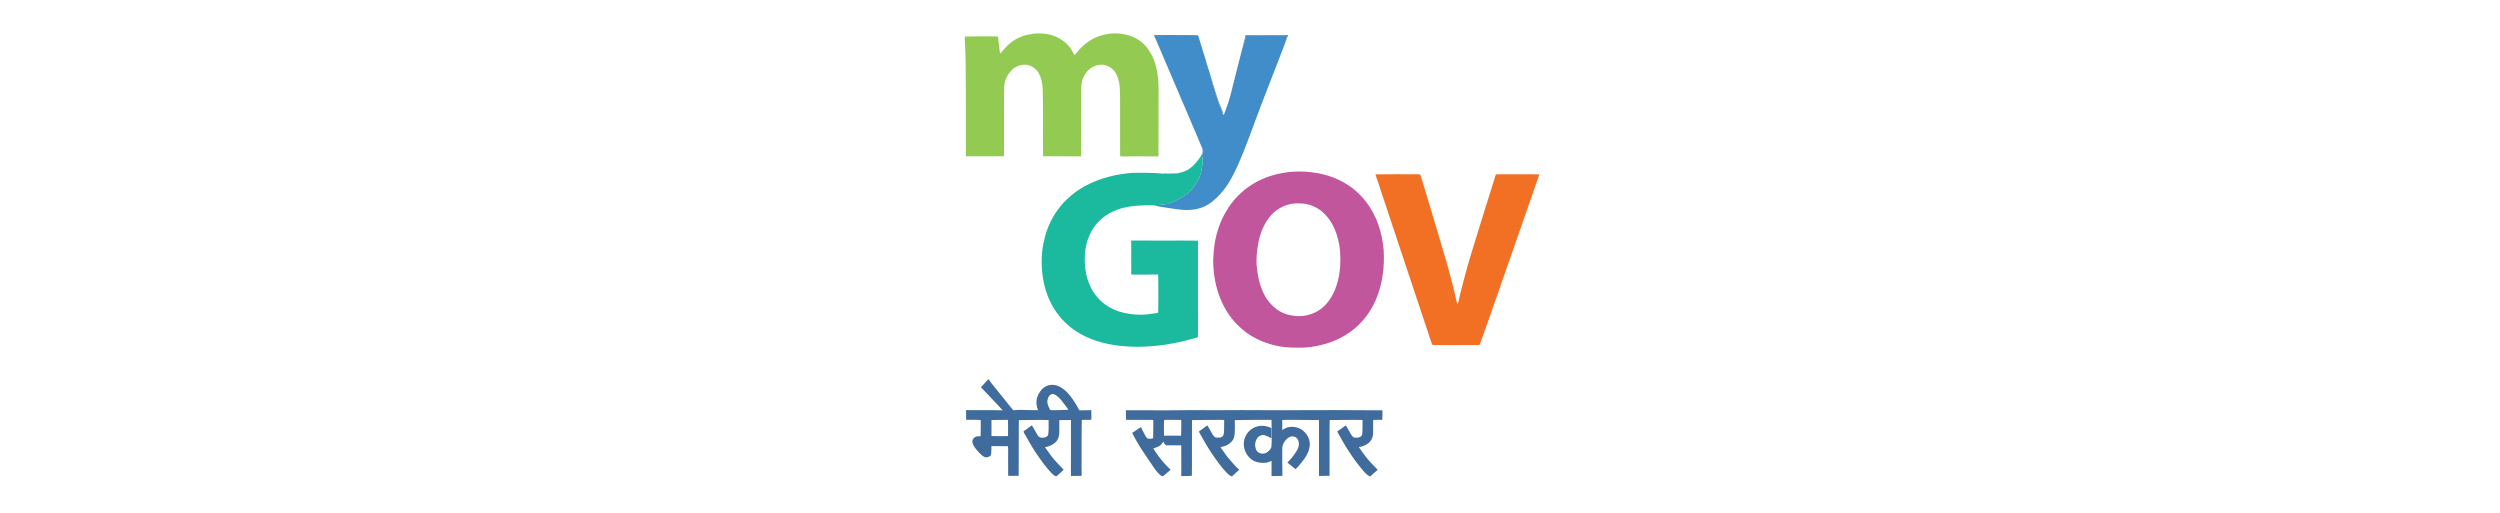 <svg width="395" height="81" viewBox="0 0 395 81" fill="none" xmlns="http://www.w3.org/2000/svg">
<g clip-path="url(#clip0_117_250)">
<path d="M163.078 5.351C164.381 5.177 165.744 5.309 166.952 5.851C167.509 6.124 168.053 6.444 168.493 6.889C169.011 7.388 169.431 7.99 169.713 8.654C169.743 8.654 169.8 8.653 169.828 8.653C170.249 8.162 170.658 7.655 171.147 7.229C171.808 6.656 172.529 6.13 173.353 5.823C174.633 5.323 176.043 5.145 177.402 5.375C178.623 5.563 179.81 6.085 180.708 6.955C181.423 7.664 181.961 8.544 182.323 9.485C182.808 10.794 183.041 12.191 183.049 13.588C183.043 14.154 183.076 14.72 183.052 15.285C183.035 18.426 183.056 21.567 183.035 24.709C182.098 24.744 181.16 24.692 180.224 24.7C179.529 24.702 178.835 24.689 178.141 24.718C177.752 24.714 177.364 24.735 176.978 24.692C176.978 22.435 176.969 20.177 176.973 17.918C176.963 16.553 177.001 15.185 176.922 13.82C176.833 12.86 176.602 11.854 175.965 11.106C175.448 10.536 174.679 10.186 173.91 10.228C173.13 10.265 172.37 10.623 171.841 11.204C171.198 11.887 170.864 12.826 170.847 13.762C170.807 16.787 170.847 19.812 170.845 22.837C170.845 23.461 170.849 24.085 170.824 24.71C169.921 24.726 169.019 24.688 168.117 24.692C167.013 24.683 165.91 24.694 164.806 24.695C164.749 21.189 164.847 17.681 164.748 14.174C164.723 13.199 164.535 12.196 163.998 11.369C163.606 10.778 162.968 10.375 162.278 10.245C161.383 10.121 160.447 10.466 159.817 11.116C159.37 11.573 159.035 12.139 158.826 12.745C158.634 13.349 158.657 13.992 158.643 14.618C158.618 17.866 158.651 21.114 158.636 24.361C158.634 24.47 158.629 24.581 158.623 24.692C157.057 24.704 155.491 24.681 153.925 24.695C153.485 24.698 153.046 24.694 152.607 24.686C152.608 21.533 152.605 18.38 152.603 15.228C152.592 12.264 152.614 9.297 152.444 6.336C152.434 6.15 152.423 5.962 152.446 5.776C153.788 5.737 155.132 5.736 156.476 5.747C156.881 5.777 157.293 5.716 157.694 5.792C157.744 6.483 157.835 7.171 157.926 7.857C157.949 8.06 157.963 8.265 158.017 8.463C158.091 8.405 158.168 8.349 158.227 8.275C158.701 7.669 159.216 7.085 159.843 6.636C160.783 5.922 161.924 5.529 163.078 5.351Z" fill="#92CA52"/>
<path d="M182.319 5.546C183.974 5.53 185.63 5.525 187.287 5.544C187.956 5.558 188.627 5.532 189.296 5.57C189.631 6.612 189.936 7.664 190.268 8.707C190.396 9.154 190.557 9.593 190.663 10.045C190.678 10.325 190.712 10.632 190.909 10.848L190.927 10.87C191.1 11.477 191.322 12.071 191.47 12.684C191.471 12.893 191.511 13.098 191.585 13.292C191.964 14.523 192.301 15.773 192.819 16.954C192.919 17.189 193.038 17.416 193.103 17.665C193.149 17.814 193.168 17.981 193.281 18.099C193.303 18.112 193.346 18.136 193.368 18.148C193.554 17.735 193.668 17.294 193.836 16.873C194.334 15.604 194.603 14.261 194.943 12.944C195.293 11.547 195.656 10.154 196.004 8.757C196.13 8.305 196.218 7.842 196.362 7.396C196.436 7.277 196.505 7.151 196.535 7.012C196.638 6.559 196.767 6.112 196.885 5.662C197.425 5.559 197.977 5.624 198.523 5.612C199.104 5.595 199.683 5.665 200.264 5.645C201.276 5.651 202.288 5.638 203.3 5.666C203.287 5.821 203.287 5.977 203.287 6.132C202.974 7.07 202.58 7.983 202.241 8.914C201.272 11.393 200.324 13.88 199.354 16.36C198.055 19.736 196.913 23.18 195.409 26.473C194.977 27.412 194.5 28.334 193.934 29.199C193.289 30.181 192.501 31.068 191.595 31.811C191.071 32.217 190.495 32.579 189.869 32.795C189.713 32.837 189.573 32.888 189.424 32.932C188.991 33.091 188.519 33.122 188.062 33.157C186.781 33.286 184.974 32.883 183.706 32.727C183.212 32.645 183.751 32.755 182.234 32.428C182.412 32.438 183.104 32.38 183.278 32.366C183.842 32.281 184.329 32.259 184.867 32.102C185.435 31.883 185.988 31.618 186.502 31.291C186.766 31.075 187.107 30.985 187.362 30.756C187.561 30.582 187.783 30.437 187.985 30.269C188.289 29.982 188.535 29.639 188.757 29.285C189.163 28.771 189.48 28.181 189.671 27.549C189.827 27.21 189.794 26.829 189.884 26.473C189.977 26.088 190.02 25.692 190.04 25.298C190.055 25.058 189.956 24.836 189.884 24.614C190.025 24.337 190.115 24.022 190.09 23.708C190.091 23.587 190.002 23.5 189.941 23.408C189.443 22.162 188.887 20.934 188.373 19.694C186.989 16.465 185.615 13.232 184.233 10.003C183.588 8.52 182.986 7.018 182.319 5.546Z" fill="#418DC9"/>
<path d="M196.8 5.564C197.162 5.516 197.527 5.548 197.891 5.543C199.768 5.537 201.646 5.554 203.523 5.562C203.445 5.752 203.378 5.947 203.287 6.132C203.287 5.977 203.287 5.821 203.3 5.666C202.288 5.638 201.276 5.651 200.264 5.645C199.683 5.665 199.105 5.595 198.523 5.612C197.977 5.624 197.425 5.559 196.885 5.662C196.767 6.112 196.638 6.559 196.535 7.012C196.505 7.151 196.436 7.277 196.362 7.396C196.481 6.779 196.701 6.186 196.8 5.564Z" fill="#406C9D"/>
<path d="M190.663 10.045C190.761 10.308 190.836 10.578 190.909 10.848C190.712 10.632 190.678 10.325 190.663 10.045Z" fill="#406C9D"/>
<path d="M191.47 12.684C191.955 14.144 192.315 15.652 192.947 17.059C193.104 17.389 193.214 17.739 193.281 18.099C193.168 17.981 193.149 17.814 193.103 17.665C193.038 17.416 192.919 17.189 192.819 16.954C192.301 15.773 191.964 14.523 191.585 13.292C191.511 13.098 191.471 12.893 191.47 12.684Z" fill="#406C9D"/>
<path d="M189.941 23.408C190.002 23.5 190.091 23.587 190.09 23.708C190.115 24.022 190.025 24.337 189.884 24.614C189.852 24.623 189.789 24.641 189.757 24.65C189.869 24.429 189.997 24.207 190.013 23.956C190.038 23.768 189.979 23.587 189.941 23.408Z" fill="#418DC9"/>
<path d="M183.999 27.453C184.584 27.452 185.172 27.483 185.755 27.406C185.612 27.449 185.469 27.493 185.319 27.496C184.774 27.508 184.227 27.497 183.681 27.494C183.786 27.478 183.892 27.463 183.999 27.453Z" fill="#406C9D"/>
<path d="M166.062 34.906L166.086 34.914C166.088 34.996 166.074 35.106 165.977 35.126C165.931 35.052 165.996 34.946 166.062 34.906Z" fill="#406C9D"/>
<path d="M164.925 38.195C164.939 38.024 164.981 37.856 165.037 37.695C165.033 37.868 165.007 38.041 164.925 38.195Z" fill="#406C9D"/>
<path d="M178.787 43.369C179.188 43.329 179.591 43.359 179.993 43.349C180.988 43.349 181.984 43.341 182.98 43.354L182.984 43.388C182.025 43.398 181.066 43.388 180.108 43.395C179.667 43.386 179.224 43.431 178.787 43.369Z" fill="#406C9D"/>
<path d="M155.108 61.025C155.508 60.697 155.784 60.238 156.189 59.917C156.461 60.343 156.798 60.717 157.105 61.117C157.874 62.059 158.617 63.021 159.392 63.96C159.624 64.238 159.862 64.513 160.083 64.801C160.464 64.821 160.842 64.739 161.222 64.761C162.154 64.785 163.086 64.809 164.018 64.806C163.779 64.28 163.712 63.686 163.787 63.116C163.903 62.558 164.178 62.039 164.538 61.602C164.998 61.052 165.726 60.75 166.435 60.808C166.954 60.842 167.438 61.069 167.862 61.362C168.667 61.916 169.268 62.711 169.785 63.532C170.038 63.95 170.31 64.359 170.514 64.804C170.754 64.865 171.002 64.812 171.246 64.819C171.641 64.803 172.036 64.832 172.431 64.799C172.452 65.309 172.427 65.819 172.433 66.329C171.928 66.331 171.423 66.327 170.919 66.347C170.882 68.133 170.896 69.92 170.894 71.707C170.902 72.864 170.876 74.022 170.901 75.178C170.336 75.193 169.77 75.207 169.206 75.197C169.229 72.253 169.196 69.308 169.212 66.363C168.599 66.369 167.987 66.381 167.374 66.378C167.356 67.064 167.383 67.749 167.367 68.435C167.348 68.996 167.134 69.564 166.71 69.939C166.257 70.326 165.689 70.566 165.105 70.648C165.365 71.01 165.614 71.38 165.876 71.742C166.33 72.387 166.869 72.966 167.408 73.539C167.614 73.768 167.86 73.96 168.048 74.205C168.029 74.287 167.935 74.331 167.881 74.393C167.554 74.669 167.25 74.975 166.922 75.249C166.603 75.237 166.372 74.952 166.141 74.757C165.256 73.823 164.506 72.768 163.782 71.706C163.143 70.767 162.571 69.785 162.023 68.791C161.919 68.581 161.739 68.393 161.726 68.149C161.778 68.052 161.905 68.034 161.989 67.972C162.345 67.731 162.671 67.443 163.029 67.204C163.188 67.386 163.271 67.618 163.398 67.821C163.573 68.132 163.759 68.435 163.935 68.746C164.058 68.962 164.275 69.144 164.532 69.147C164.923 69.18 165.435 69.124 165.606 68.705C165.74 67.933 165.656 67.145 165.681 66.366C165.007 66.33 164.332 66.359 163.657 66.354C162.768 66.351 161.877 66.362 160.988 66.375C160.96 66.904 160.972 67.434 160.97 67.965C160.956 70.366 160.959 72.768 160.95 75.171C160.397 75.174 159.843 75.2 159.289 75.179C159.278 74.217 159.287 73.255 159.282 72.293C159.27 71.695 159.317 71.094 159.261 70.497C158.39 70.497 157.518 70.487 156.647 70.49C156.638 70.857 156.649 71.226 156.607 71.592C156.59 71.722 156.594 71.865 156.52 71.98C156.275 72.221 155.907 72.313 155.576 72.231C155.133 71.991 154.775 71.623 154.453 71.24C154.107 70.849 153.753 70.424 153.638 69.898C153.57 69.58 153.761 69.272 154.009 69.093C154.236 68.928 154.53 68.926 154.799 68.927C154.865 68.941 154.952 68.909 154.942 68.827C154.978 68.008 154.936 67.185 154.961 66.367C154.196 66.285 153.421 66.361 152.652 66.332C152.654 65.82 152.627 65.308 152.634 64.798C154.564 64.829 156.497 64.757 158.426 64.835C157.32 63.6 156.151 62.423 155.018 61.214C155.026 61.14 155.041 61.063 155.108 61.025ZM166.099 62.3C165.737 62.45 165.561 62.851 165.508 63.22C165.405 63.656 165.595 64.085 165.777 64.471C165.846 64.607 165.893 64.817 166.088 64.804C166.996 64.841 167.904 64.757 168.813 64.745C168.656 64.48 168.447 64.253 168.273 64C167.884 63.47 167.483 62.934 166.962 62.528C166.715 62.363 166.4 62.153 166.099 62.3ZM156.655 66.365C156.646 67.21 156.65 68.055 156.655 68.9C157.525 68.918 158.397 68.909 159.267 68.9C159.256 68.047 159.301 67.194 159.264 66.342C158.394 66.355 157.524 66.337 156.655 66.365Z" fill="#406C9D"/>
<path d="M177.915 64.825C180.981 64.805 184.049 64.859 187.115 64.807C188.622 64.793 190.129 64.797 191.636 64.814C193.161 64.813 194.685 64.8 196.21 64.794C197.716 64.807 199.222 64.818 200.727 64.812C202.387 64.814 204.047 64.826 205.708 64.805C207.466 64.782 209.224 64.816 210.982 64.794C212.236 64.793 213.491 64.819 214.745 64.813C215.748 64.812 216.751 64.811 217.754 64.824C217.98 64.829 218.208 64.812 218.434 64.849C218.441 65.341 218.413 65.834 218.396 66.326C217.935 66.335 217.472 66.325 217.012 66.354C216.93 66.384 216.969 66.492 216.957 66.558C216.944 67.268 216.988 67.979 216.938 68.689C216.883 69.199 216.635 69.681 216.234 70.001C215.796 70.364 215.247 70.571 214.69 70.641C214.983 71.031 215.25 71.44 215.54 71.833C216.164 72.685 216.897 73.447 217.642 74.19C217.641 74.21 217.64 74.247 217.638 74.267C217.233 74.58 216.873 74.947 216.487 75.283C216.063 75.121 215.75 74.775 215.449 74.448C214.605 73.47 213.839 72.424 213.133 71.339C212.519 70.422 211.994 69.448 211.444 68.491C211.386 68.378 211.302 68.266 211.318 68.132C211.74 67.889 212.112 67.57 212.51 67.29C212.572 67.237 212.688 67.208 212.721 67.313C212.953 67.774 213.231 68.209 213.48 68.66C213.589 68.846 213.733 69.036 213.938 69.118C214.25 69.178 214.59 69.174 214.885 69.043C215.101 68.946 215.231 68.72 215.243 68.486C215.296 67.778 215.262 67.066 215.283 66.357C214.369 66.32 213.455 66.35 212.541 66.351C211.725 66.347 210.908 66.365 210.091 66.365C210.037 69.3 210.097 72.236 210.07 75.171C209.518 75.192 208.966 75.198 208.415 75.201C208.367 74.645 208.417 74.083 208.404 73.526C208.414 71.593 208.398 69.66 208.402 67.728C208.39 67.274 208.42 66.815 208.388 66.365C207.013 66.342 205.636 66.352 204.261 66.337C203.702 66.344 203.141 66.314 202.585 66.369C202.598 66.893 202.622 67.419 202.585 67.941C202.881 67.807 203.145 67.596 203.467 67.522C204.405 67.278 205.48 67.562 206.144 68.284C206.554 68.703 206.847 69.247 206.927 69.835C207.022 70.354 206.879 70.876 206.709 71.362C206.451 72.028 206.028 72.61 205.578 73.155C205.29 73.484 205.03 73.845 204.693 74.126C204.199 73.746 203.895 73.48 203.411 73.081C203.603 72.871 203.805 72.67 203.888 72.57C204.171 72.285 204.364 71.966 204.611 71.648C204.908 71.232 205.177 70.763 205.228 70.244C205.207 69.906 205.195 69.522 204.937 69.272C204.636 68.939 204.115 68.858 203.723 69.064C203.291 69.272 202.995 69.681 202.775 70.097C202.557 70.522 202.595 71.012 202.593 71.474C202.604 72.71 202.594 73.947 202.624 75.183C202.051 75.221 201.476 75.214 200.902 75.214C200.897 74.416 200.891 73.618 200.908 72.82C200.619 72.921 200.343 73.076 200.036 73.108C199.458 73.165 198.86 73.135 198.316 72.912C197.439 72.576 196.832 71.734 196.596 70.839C196.334 69.798 196.722 68.632 197.542 67.953C198.127 67.468 198.901 67.201 199.658 67.295C200.078 67.327 200.49 67.436 200.866 67.628C200.875 68.166 200.873 68.704 200.866 69.242C200.544 69.057 200.206 68.901 199.856 68.779C199.384 68.628 198.841 68.883 198.599 69.309C198.226 69.882 198.216 70.668 198.579 71.247C198.975 71.76 199.77 71.808 200.265 71.414C200.517 71.198 200.797 70.959 200.885 70.624C200.94 70.07 200.925 69.534 200.923 68.972C200.926 68.542 200.927 68.105 200.923 67.679C200.91 67.235 200.91 66.787 200.897 66.343C198.962 66.358 197.027 66.316 195.092 66.388C195.118 67.104 195.124 67.823 195.081 68.538C195.053 69.005 194.899 69.474 194.567 69.811C194.176 70.2 193.67 70.474 193.132 70.581C193.029 70.599 192.929 70.625 192.835 70.668C193.162 71.088 193.446 71.538 193.763 71.966C194.118 72.457 194.55 72.883 194.936 73.35C195.183 73.647 195.47 73.907 195.743 74.179V74.267C195.37 74.598 195.01 74.946 194.637 75.277C194.294 75.184 194.047 74.908 193.794 74.675C192.927 73.756 192.196 72.72 191.485 71.676C190.729 70.557 190.06 69.381 189.414 68.195C189.86 67.86 190.308 67.526 190.758 67.202C191.05 67.673 191.319 68.161 191.593 68.643C191.685 68.8 191.801 68.946 191.949 69.051C192.107 69.168 192.314 69.135 192.498 69.145C192.758 69.135 193.076 69.113 193.235 68.873C193.422 68.545 193.387 68.152 193.408 67.788C193.425 67.315 193.403 66.84 193.42 66.367C192.883 66.315 192.343 66.354 191.804 66.345C190.648 66.354 189.491 66.346 188.335 66.375C188.33 68.094 188.326 69.813 188.329 71.532C188.321 72.741 188.346 73.953 188.315 75.161C187.769 75.244 187.195 75.2 186.638 75.216C186.64 73.598 186.657 71.978 186.634 70.359C185.846 70.356 185.061 70.368 184.275 70.363C184.016 70.227 183.913 70.029 183.813 69.781C183.686 69.967 183.441 70.293 183.243 70.429C182.936 70.634 182.573 70.718 182.237 70.86C182.456 71.277 182.756 71.647 183.019 72.037C183.598 72.821 184.246 73.553 184.958 74.217C184.614 74.55 184.221 74.83 183.864 75.151C183.791 75.238 183.674 75.22 183.575 75.234C182.98 74.883 182.604 74.281 182.209 73.732C181.324 72.366 180.338 71.066 179.547 69.639C179.322 69.225 179.069 68.823 178.887 68.387C179.365 68.115 179.791 67.76 180.267 67.485C180.568 68.027 180.791 68.619 181.149 69.131C181.35 69.377 181.688 69.335 181.967 69.306C182.062 69.294 182.212 69.264 182.197 69.135C182.216 68.473 182.205 67.81 182.222 67.147C182.219 66.888 182.241 66.624 182.205 66.369C181.823 66.315 181.424 66.352 181.037 66.338C179.993 66.335 178.949 66.349 177.904 66.333C177.901 65.843 177.908 65.35 177.879 64.861L177.915 64.825ZM183.925 66.347C183.89 67.177 183.904 68.006 183.913 68.835C184.812 68.84 185.71 68.835 186.61 68.841C186.658 68.041 186.636 67.237 186.639 66.434C186.664 66.33 186.538 66.352 186.481 66.348C185.629 66.323 184.777 66.342 183.925 66.347Z" fill="#406C9D"/>
<path d="M188.009 26.608C188.712 26.08 189.271 25.378 189.757 24.65C189.769 24.623 189.871 24.433 189.86 24.442C189.933 24.664 190.055 25.058 190.04 25.298C190.02 25.692 189.977 26.088 189.884 26.473C189.794 26.829 189.827 27.21 189.671 27.549C189.48 28.181 189.163 28.771 188.757 29.285C188.535 29.639 188.289 29.982 187.985 30.269C187.783 30.437 187.561 30.582 187.362 30.756C187.107 30.985 186.766 31.075 186.502 31.291C185.988 31.618 185.435 31.883 184.867 32.102C184.343 32.287 184.471 32.209 183.894 32.3C183.708 32.313 183.156 32.382 182.972 32.401C182.724 32.412 182.649 32.417 182.374 32.429L182.096 32.432C181.977 32.432 181.844 32.433 181.729 32.438C181.008 32.413 179.562 32.46 178.494 32.633C176.724 32.899 174.97 33.615 173.686 34.904C172.303 36.238 171.592 38.149 171.42 40.044C171.386 40.648 171.386 41.254 171.414 41.857C171.566 43.751 172.179 45.678 173.483 47.087C174.376 48.086 175.553 48.805 176.816 49.22C177.953 49.584 179.151 49.717 180.341 49.727C181.136 49.713 181.926 49.59 182.71 49.469C182.813 49.433 183.018 49.461 182.995 49.296C183.039 47.892 183.01 46.487 183.012 45.082C183.004 44.517 183.027 43.951 182.984 43.388L182.98 43.354C181.984 43.341 180.988 43.349 179.993 43.349C179.591 43.359 179.188 43.329 178.787 43.369C178.774 43.37 178.749 43.372 178.737 43.373C178.751 42.538 178.734 41.702 178.734 40.866C178.728 39.913 178.748 38.96 178.727 38.008C180.692 37.995 182.658 38.023 184.624 38.011C186.174 38.025 187.727 37.986 189.278 38.026C189.29 41.06 189.274 44.095 189.277 47.129C189.264 49.182 189.311 51.234 189.268 53.286C187.988 53.644 186.707 54.002 185.399 54.235C183.882 54.537 182.343 54.714 180.799 54.768C179.508 54.84 178.214 54.759 176.929 54.639C174.495 54.362 172.059 53.686 169.995 52.317C168.725 51.481 167.618 50.39 166.773 49.118C165.846 47.761 165.243 46.195 164.905 44.588C164.498 42.534 164.465 40.4 164.876 38.345C164.888 38.293 164.904 38.243 164.925 38.195C165.007 38.041 165.033 37.868 165.037 37.695C165.229 36.812 165.561 35.962 165.936 35.142L165.977 35.126C166.074 35.106 166.088 34.996 166.086 34.914C166.081 34.828 166.128 34.754 166.162 34.681C167.208 32.713 168.781 31.04 170.653 29.854C172.526 28.686 174.644 27.956 176.805 27.573C177.573 27.455 178.342 27.326 179.12 27.312C180.261 27.282 181.404 27.291 182.545 27.343C183.028 27.402 183.515 27.396 183.999 27.453C183.892 27.463 184.283 27.439 184.178 27.454C184.724 27.457 184.774 27.46 185.319 27.448C185.571 27.418 185.975 27.401 186.184 27.361C186.325 27.326 186.437 27.296 186.563 27.259C187.075 27.122 187.578 26.925 188.009 26.608Z" fill="#1BB99D"/>
<path d="M204.109 27.139C205.514 27.024 206.933 27.132 208.318 27.382C210.562 27.809 212.732 28.788 214.424 30.354C215.194 31.05 215.876 31.842 216.426 32.726C217.179 33.878 217.728 35.158 218.09 36.487C218.445 37.818 218.659 39.191 218.657 40.57C218.672 42.895 218.301 45.248 217.376 47.387C216.506 49.41 215.097 51.202 213.304 52.466C211.223 53.955 208.699 54.729 206.171 54.913C204.721 54.967 203.254 54.956 201.826 54.661C199.53 54.187 197.309 53.13 195.639 51.446C194.147 50.009 193.09 48.153 192.453 46.183C192.046 44.91 191.798 43.583 191.724 42.248C191.647 41.398 191.693 40.546 191.769 39.699C191.975 37.261 192.731 34.846 194.093 32.812C195.227 31.057 196.832 29.626 198.673 28.666C200.353 27.777 202.228 27.306 204.109 27.139ZM204.45 32.165C203.452 32.25 202.492 32.645 201.679 33.23C201.063 33.694 200.538 34.279 200.129 34.936C199.448 36.007 199.026 37.228 198.793 38.474C198.59 39.703 198.437 40.959 198.584 42.204C198.725 43.759 199.07 45.321 199.831 46.694C200.313 47.599 201.022 48.375 201.854 48.965C202.616 49.497 203.519 49.794 204.435 49.897C205.746 50.088 207.112 49.787 208.255 49.118C209.092 48.601 209.794 47.871 210.297 47.021C210.841 46.139 211.203 45.153 211.437 44.144C211.785 42.692 211.836 41.183 211.732 39.697C211.629 38.489 211.345 37.293 210.87 36.178C210.479 35.27 209.927 34.429 209.22 33.74C208.449 32.961 207.434 32.447 206.368 32.23C205.736 32.125 205.089 32.107 204.45 32.165Z" fill="#C1569C"/>
<path d="M217.315 27.549C219.586 27.508 221.856 27.534 224.127 27.539C224.221 27.555 224.374 27.517 224.409 27.639C224.599 28.079 224.712 28.547 224.854 29.004C225.602 31.474 226.338 33.946 227.076 36.42C228.041 39.621 229 42.827 229.79 46.079C229.948 46.723 230.041 47.382 230.263 48.007C230.284 48.017 230.323 48.038 230.342 48.048C230.621 46.783 230.922 45.524 231.268 44.278C231.888 41.875 232.608 39.502 233.355 37.137C234.331 33.971 235.313 30.808 236.312 27.65C236.334 27.515 236.48 27.543 236.581 27.54C238.745 27.534 240.909 27.52 243.072 27.543C243.163 27.522 243.218 27.604 243.173 27.687C242.426 29.871 241.664 32.05 240.9 34.227C239.283 38.856 237.662 43.485 236.047 48.115C235.297 50.194 234.598 52.293 233.829 54.364C233.803 54.518 233.629 54.519 233.509 54.517C232.099 54.53 230.691 54.519 229.281 54.529C228.392 54.527 227.504 54.548 226.616 54.511C226.487 54.484 226.282 54.521 226.248 54.35C225.925 53.438 225.628 52.517 225.326 51.597C223.76 46.962 222.242 42.309 220.683 37.67C219.926 35.377 219.155 33.088 218.398 30.795C218.04 29.711 217.691 28.625 217.315 27.549Z" fill="#F17024"/>
</g>
<defs>
<clipPath id="clip0_117_250">
<rect width="91" height="70" fill="white" transform="translate(152.319 5.276)"/>
</clipPath>
</defs>
</svg>
